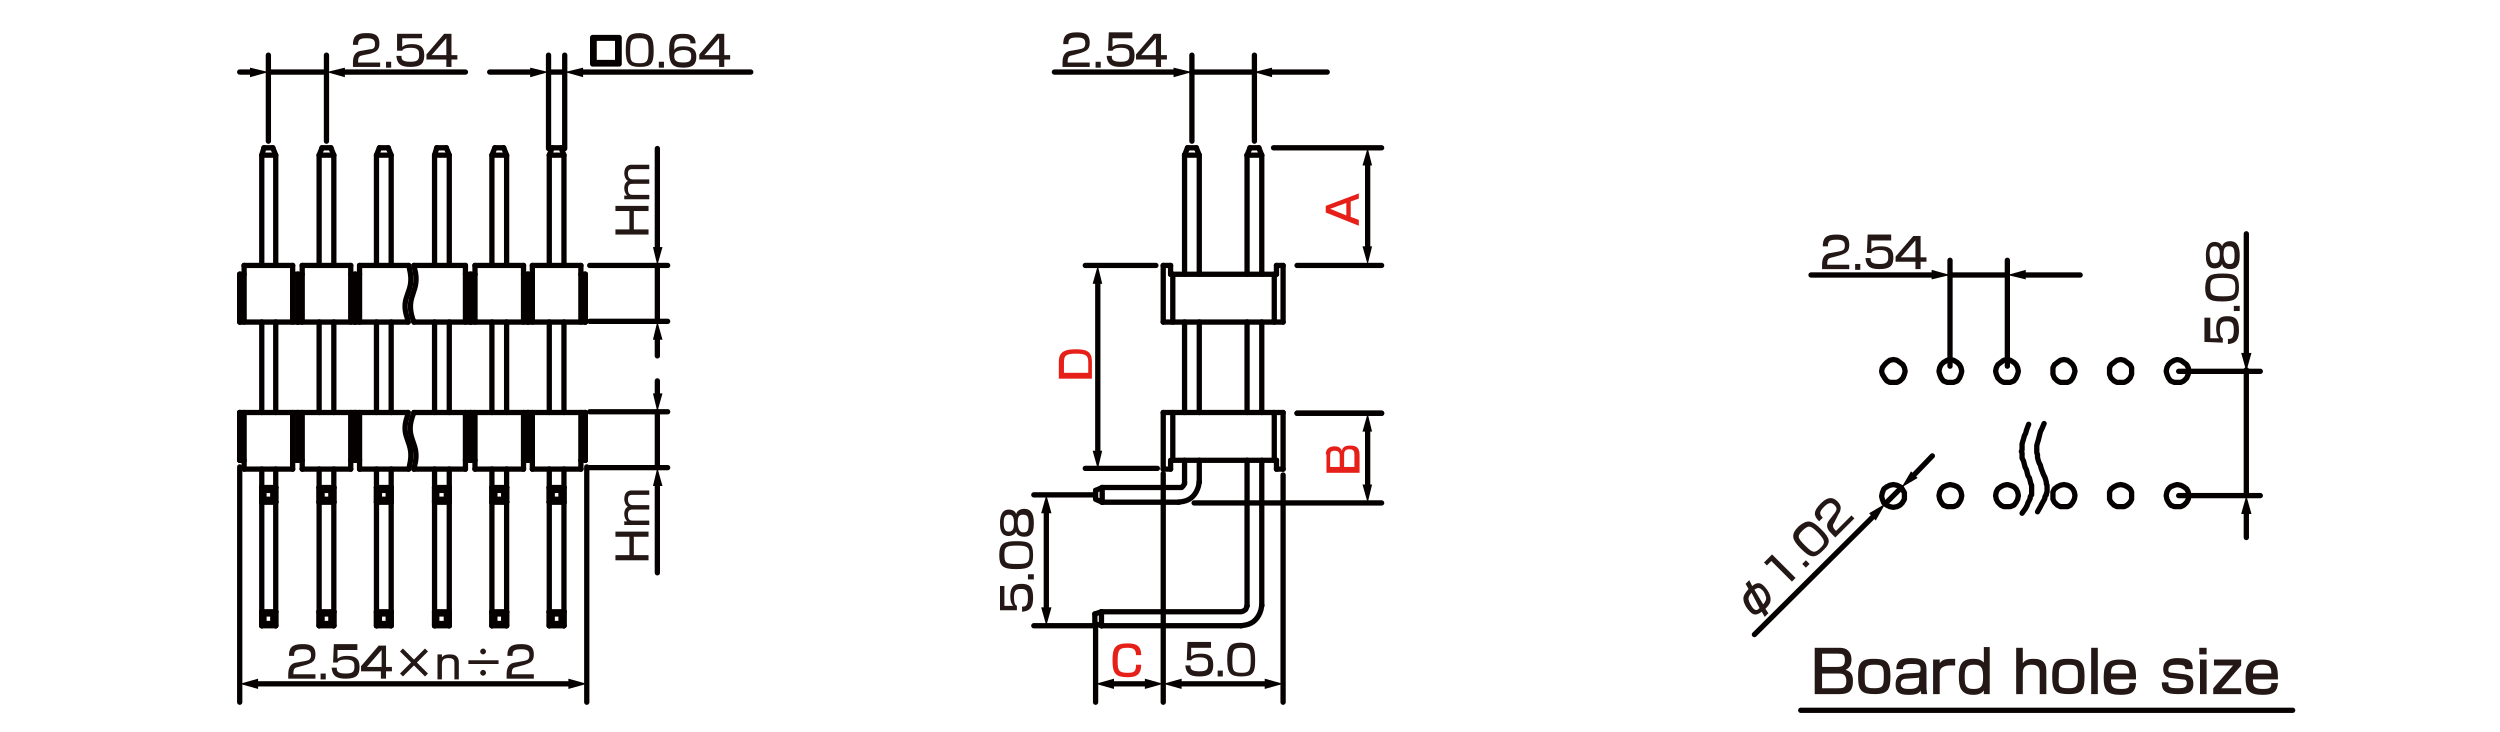 <?xml version="1.0" encoding="utf-8"?>
<!-- Generator: Adobe Illustrator 24.2.3, SVG Export Plug-In . SVG Version: 6.00 Build 0)  -->
<svg version="1.1" id="レイヤー_1" xmlns="http://www.w3.org/2000/svg" xmlns:xlink="http://www.w3.org/1999/xlink" x="0px" width="340" height="99.6"
	 y="0px" viewBox="0 0 340 99.6" style="enable-background:new 0 0 340 99.6;" xml:space="preserve">
<style type="text/css">
	.st0{fill:none;stroke:#040000;stroke-width:0.72;stroke-linecap:round;stroke-linejoin:round;stroke-miterlimit:10;}
	.st1{fill:none;stroke:#040000;stroke-width:0.72;stroke-linecap:round;stroke-linejoin:round;}
	.st2{fill:#040000;}
	.st3{fill:#231815;}
	.st4{fill:#E61F19;}
	.st5{fill:none;stroke:#060001;stroke-width:0.72;stroke-linecap:round;stroke-linejoin:round;stroke-miterlimit:10;}
</style>
<g id="MH0504_4_">
	<line class="st0" x1="265.2" y1="37.4" x2="273" y2="37.4"/>
	<line class="st0" x1="273" y1="49.8" x2="273" y2="35.4"/>
	<line class="st0" x1="265.2" y1="49.8" x2="265.2" y2="35.4"/>
	<line class="st0" x1="305.5" y1="50.3" x2="305.5" y2="67.4"/>
	<line class="st0" x1="296.3" y1="50.5" x2="307.4" y2="50.5"/>
	<line class="st0" x1="296.3" y1="67.4" x2="307.4" y2="67.4"/>
	<line class="st0" x1="258.6" y1="66.3" x2="256.4" y2="68.5"/>
	<polygon class="st0" points="266.8,50.5 266.7,50 266.5,49.6 266.2,49.3 265.7,49 265.2,48.9 264.8,49 264.3,49.3 264,49.6 
		263.8,50 263.7,50.5 263.8,50.9 264,51.4 264.3,51.8 264.8,52 265.2,52 265.7,52 266.2,51.8 266.5,51.4 266.7,50.9 	"/>
	<polygon class="st0" points="274.5,50.5 274.4,50 274.2,49.6 273.9,49.3 273.4,49 273,48.9 272.5,49 272.1,49.3 271.7,49.6 
		271.5,50 271.4,50.5 271.5,50.9 271.7,51.4 272.1,51.8 272.5,52 273,52 273.4,52 273.9,51.8 274.2,51.4 274.4,50.9 	"/>
	<polygon class="st0" points="282.2,50.5 282.1,50 281.9,49.6 281.6,49.3 281.2,49 280.7,48.9 280.2,49 279.8,49.3 279.4,49.6 
		279.2,50 279.2,50.5 279.2,50.9 279.4,51.4 279.8,51.8 280.2,52 280.7,52 281.2,52 281.6,51.8 281.9,51.4 282.1,50.9 	"/>
	<polygon class="st0" points="289.9,50.5 289.9,50 289.7,49.6 289.3,49.3 288.9,49 288.4,48.9 287.9,49 287.5,49.3 287.1,49.6 
		286.9,50 286.9,50.5 286.9,50.9 287.1,51.4 287.5,51.8 287.9,52 288.4,52 288.9,52 289.3,51.8 289.7,51.4 289.9,50.9 	"/>
	<polygon class="st0" points="282.2,67.4 282.1,66.9 281.9,66.5 281.6,66.2 281.2,66 280.7,65.9 280.2,66 279.8,66.2 279.4,66.5 
		279.2,66.9 279.2,67.4 279.2,67.9 279.4,68.3 279.8,68.7 280.2,68.9 280.7,68.9 281.2,68.9 281.6,68.7 281.9,68.3 282.1,67.9 	"/>
	<polygon class="st0" points="274.5,67.4 274.4,66.9 274.2,66.5 273.9,66.2 273.4,66 273,65.9 272.5,66 272.1,66.2 271.7,66.5 
		271.5,66.9 271.4,67.4 271.5,67.9 271.7,68.3 272.1,68.7 272.5,68.9 273,68.9 273.4,68.9 273.9,68.7 274.2,68.3 274.4,67.9 	"/>
	<polygon class="st0" points="266.8,67.4 266.7,66.9 266.5,66.5 266.2,66.2 265.7,66 265.2,65.9 264.8,66 264.3,66.2 264,66.5 
		263.8,66.9 263.7,67.4 263.8,67.9 264,68.3 264.3,68.7 264.8,68.9 265.2,68.9 265.7,68.9 266.2,68.7 266.5,68.3 266.7,67.9 	"/>
	<polygon class="st0" points="289.9,67.4 289.9,66.9 289.7,66.5 289.3,66.2 288.9,66 288.4,65.9 287.9,66 287.5,66.2 287.1,66.5 
		286.9,66.9 286.9,67.4 286.9,67.9 287.1,68.3 287.5,68.7 287.9,68.9 288.4,68.9 288.9,68.9 289.3,68.7 289.7,68.3 289.9,67.9 	"/>
	<polygon class="st0" points="297.7,50.5 297.6,50 297.4,49.6 297,49.3 296.6,49 296.1,48.9 295.7,49 295.2,49.3 294.9,49.6 
		294.7,50 294.6,50.5 294.7,50.9 294.9,51.4 295.2,51.8 295.7,52 296.1,52 296.6,52 297,51.8 297.4,51.4 297.6,50.9 	"/>
	<polygon class="st0" points="297.7,67.4 297.6,66.9 297.4,66.5 297,66.2 296.6,66 296.1,65.9 295.7,66 295.2,66.2 294.9,66.5 
		294.7,66.9 294.6,67.4 294.7,67.9 294.9,68.3 295.2,68.7 295.7,68.9 296.1,68.9 296.6,68.9 297,68.7 297.4,68.3 297.6,67.9 	"/>
	<polygon class="st0" points="259.1,50.5 259,50 258.8,49.6 258.4,49.3 258,49 257.5,48.9 257,49 256.6,49.3 256.3,49.6 256,50 
		255.9,50.5 256,50.9 256.3,51.4 256.6,51.8 257,52 257.5,52 258,52 258.4,51.8 258.8,51.4 259,50.9 	"/>
	<polygon class="st0" points="259,67.9 259,67.4 259,67 258.7,66.5 258.4,66.2 258,66 257.5,65.9 257,66 256.6,66.2 256.2,66.5 
		256,67 255.9,67.5 256,67.9 256.2,68.4 256.6,68.7 257,68.9 257.5,69 258,68.9 258.4,68.7 258.7,68.4 	"/>
	<polyline class="st0" points="278,57.6 277.7,58.3 277.5,58.7 277.4,59.1 277.3,59.5 277.2,59.9 277.1,60.2 277,60.6 277,61.6 
		277.1,61.8 277.1,62 277.1,62.2 277.2,62.6 277.3,62.9 277.5,63.3 277.6,63.7 277.9,64.5 278.1,64.9 278.2,65.2 278.3,65.6 
		278.3,65.8 278.4,66 278.4,66.9 278.3,67.1 278.3,67.3 278.2,67.4 278.1,67.6 278.1,67.8 277.7,68.5 277.5,68.9 277.1,69.6 	"/>
	<polyline class="st0" points="275.9,57.7 275.6,58.5 275.5,58.9 275.3,59.3 275.2,59.7 275.1,60 275,60.4 275,60.8 275,61.2 
		274.9,61.4 275,61.6 275,61.8 275,62 275,62.2 275,62.3 275.2,62.7 275.3,63.1 275.4,63.5 275.6,63.9 275.8,64.7 276,65 
		276.1,65.4 276.2,65.8 276.3,66 276.3,66.2 276.3,66.9 276.3,67.1 276.3,67.3 276.2,67.4 276.1,67.6 276.1,67.8 276,68 275.8,68.4 
		275.7,68.7 275.5,69.1 275,69.8 	"/>
	<line class="st0" x1="36.5" y1="9.8" x2="44.4" y2="9.8"/>
	<line class="st0" x1="44.4" y1="19.2" x2="44.4" y2="7.5"/>
	<line class="st0" x1="36.5" y1="19.2" x2="36.5" y2="7.5"/>
	<line class="st0" x1="74.6" y1="9.8" x2="76.8" y2="9.8"/>
	<line class="st0" x1="76.8" y1="20.2" x2="76.8" y2="7.5"/>
	<line class="st0" x1="74.6" y1="20.2" x2="74.6" y2="7.5"/>
	<line class="st0" x1="89.4" y1="36.1" x2="89.4" y2="43.7"/>
	<line class="st0" x1="90.8" y1="43.7" x2="80.2" y2="43.7"/>
	<line class="st0" x1="90.8" y1="36.1" x2="80.2" y2="36.1"/>
	<line class="st0" x1="79.8" y1="63.5" x2="79.8" y2="95.5"/>
	<line class="st0" x1="32.6" y1="63.5" x2="32.6" y2="95.5"/>
	<line class="st0" x1="89.4" y1="56" x2="89.4" y2="63.6"/>
	<line class="st0" x1="90.8" y1="63.6" x2="80.2" y2="63.6"/>
	<line class="st0" x1="90.8" y1="56" x2="80.2" y2="56"/>
	<g>
		<path class="st0" d="M55.5,36"/>
		<line class="st0" x1="32.6" y1="43.8" x2="32.6" y2="37.3"/>
		<line class="st0" x1="32.6" y1="56.1" x2="32.6" y2="62.6"/>
		<polyline class="st0" points="35.9,20.1 35.6,21.1 37.5,21.1 		"/>
		<line class="st0" x1="35.6" y1="21.1" x2="35.6" y2="36"/>
		<line class="st0" x1="33.2" y1="43.8" x2="33.2" y2="36.1"/>
		<line class="st0" x1="32.6" y1="43.8" x2="32.6" y2="37.3"/>
		<polyline class="st0" points="37.1,20.1 37.5,21.1 37.5,36 		"/>
		<line class="st0" x1="40.5" y1="43.8" x2="40.5" y2="37.3"/>
		<line class="st0" x1="39.8" y1="43.8" x2="39.8" y2="36.1"/>
		<line class="st0" x1="35.9" y1="20.1" x2="37.1" y2="20.1"/>
		<line class="st0" x1="32.6" y1="56.1" x2="32.6" y2="62.6"/>
		<line class="st0" x1="33.2" y1="56.1" x2="33.2" y2="63.8"/>
		<line class="st0" x1="39.8" y1="56.1" x2="39.8" y2="63.8"/>
		<line class="st0" x1="40.5" y1="56.1" x2="40.5" y2="62.6"/>
		<line class="st0" x1="37.5" y1="43.8" x2="37.5" y2="56.1"/>
		<line class="st0" x1="35.6" y1="43.8" x2="35.6" y2="56.1"/>
		<line class="st0" x1="35.6" y1="63.8" x2="35.6" y2="68.3"/>
		<line class="st0" x1="37.5" y1="63.8" x2="37.5" y2="68.3"/>
		<polyline class="st0" points="43.8,20.1 43.4,21.1 45.4,21.1 		"/>
		<line class="st0" x1="43.4" y1="21.1" x2="43.4" y2="36"/>
		<line class="st0" x1="41.1" y1="43.8" x2="41.1" y2="36.1"/>
		<line class="st0" x1="40.5" y1="43.8" x2="40.5" y2="37.3"/>
		<polyline class="st0" points="45,20.1 45.4,21.1 45.4,36 		"/>
		<line class="st0" x1="48.3" y1="43.8" x2="48.3" y2="37.3"/>
		<line class="st0" x1="47.7" y1="43.8" x2="47.7" y2="36.1"/>
		<line class="st0" x1="43.8" y1="20.1" x2="45" y2="20.1"/>
		<line class="st0" x1="40.5" y1="56.1" x2="40.5" y2="62.6"/>
		<line class="st0" x1="41.1" y1="56.1" x2="41.1" y2="63.8"/>
		<line class="st0" x1="47.7" y1="56.1" x2="47.7" y2="63.8"/>
		<line class="st0" x1="48.3" y1="56.1" x2="48.3" y2="62.6"/>
		<line class="st0" x1="45.4" y1="43.8" x2="45.4" y2="56.1"/>
		<line class="st0" x1="43.4" y1="43.8" x2="43.4" y2="56.1"/>
		<line class="st0" x1="43.4" y1="63.8" x2="43.4" y2="68.3"/>
		<line class="st0" x1="45.4" y1="63.8" x2="45.4" y2="68.3"/>
		<polyline class="st0" points="51.6,20.1 51.2,21.1 53.2,21.1 		"/>
		<line class="st0" x1="51.2" y1="21.1" x2="51.2" y2="36"/>
		<line class="st0" x1="48.9" y1="43.8" x2="48.9" y2="36.1"/>
		<line class="st0" x1="48.3" y1="43.8" x2="48.3" y2="37.3"/>
		<polyline class="st0" points="52.8,20.1 53.2,21.1 53.2,36 		"/>
		<line class="st0" x1="51.6" y1="20.1" x2="52.8" y2="20.1"/>
		<line class="st0" x1="48.3" y1="56.1" x2="48.3" y2="62.6"/>
		<line class="st0" x1="48.9" y1="56.1" x2="48.9" y2="63.8"/>
		<line class="st0" x1="53.2" y1="43.8" x2="53.2" y2="56.1"/>
		<line class="st0" x1="51.2" y1="43.8" x2="51.2" y2="56.1"/>
		<line class="st0" x1="51.2" y1="63.8" x2="51.2" y2="68.3"/>
		<line class="st0" x1="53.2" y1="63.8" x2="53.2" y2="68.3"/>
		<line class="st0" x1="48.9" y1="36.1" x2="55.5" y2="36.1"/>
		<line class="st0" x1="41.1" y1="36.1" x2="47.7" y2="36.1"/>
		<line class="st0" x1="33.2" y1="36.1" x2="39.8" y2="36.1"/>
		<line class="st0" x1="32.6" y1="37.3" x2="33.2" y2="37.3"/>
		<line class="st0" x1="39.8" y1="37.3" x2="41.1" y2="37.3"/>
		<line class="st0" x1="47.7" y1="37.3" x2="48.9" y2="37.3"/>
		<line class="st0" x1="47.7" y1="62.6" x2="48.9" y2="62.6"/>
		<line class="st0" x1="48.9" y1="63.8" x2="55.5" y2="63.8"/>
		<line class="st0" x1="41.1" y1="63.8" x2="47.7" y2="63.8"/>
		<line class="st0" x1="39.8" y1="62.6" x2="41.1" y2="62.6"/>
		<line class="st0" x1="33.2" y1="63.8" x2="39.8" y2="63.8"/>
		<line class="st0" x1="32.6" y1="62.6" x2="33.2" y2="62.6"/>
		<line class="st0" x1="35.6" y1="66.3" x2="35.9" y2="66.7"/>
		<line class="st0" x1="35.9" y1="67.9" x2="35.6" y2="68.3"/>
		<line class="st0" x1="35.6" y1="66.3" x2="37.5" y2="66.3"/>
		<polyline class="st0" points="37.5,68.3 35.6,68.3 35.6,66.3 		"/>
		<line class="st0" x1="37.1" y1="66.7" x2="37.5" y2="66.3"/>
		<polyline class="st0" points="37.1,67.9 37.5,68.3 37.5,66.3 		"/>
		<polyline class="st0" points="37.1,67.9 37.1,66.7 35.9,66.7 		"/>
		<polyline class="st0" points="37.1,67.9 35.9,67.9 35.9,66.7 		"/>
		<line class="st0" x1="43.4" y1="66.3" x2="43.8" y2="66.7"/>
		<line class="st0" x1="43.8" y1="67.9" x2="43.4" y2="68.3"/>
		<line class="st0" x1="43.4" y1="66.3" x2="45.4" y2="66.3"/>
		<polyline class="st0" points="45.4,68.3 43.4,68.3 43.4,66.3 		"/>
		<line class="st0" x1="45" y1="66.7" x2="45.4" y2="66.3"/>
		<polyline class="st0" points="45,67.9 45.4,68.3 45.4,66.3 		"/>
		<polyline class="st0" points="45,67.9 45,66.7 43.8,66.7 		"/>
		<polyline class="st0" points="45,67.9 43.8,67.9 43.8,66.7 		"/>
		<line class="st0" x1="51.2" y1="66.3" x2="51.6" y2="66.7"/>
		<line class="st0" x1="51.6" y1="67.9" x2="51.2" y2="68.3"/>
		<line class="st0" x1="51.2" y1="66.3" x2="53.2" y2="66.3"/>
		<polyline class="st0" points="53.2,68.3 51.2,68.3 51.2,66.3 		"/>
		<line class="st0" x1="52.8" y1="66.7" x2="53.2" y2="66.3"/>
		<polyline class="st0" points="52.8,67.9 53.2,68.3 53.2,66.3 		"/>
		<polyline class="st0" points="52.8,67.9 52.8,66.7 51.6,66.7 		"/>
		<polyline class="st0" points="52.8,67.9 51.6,67.9 51.6,66.7 		"/>
		<line class="st0" x1="32.7" y1="43.8" x2="55.5" y2="43.8"/>
		<line class="st0" x1="32.6" y1="56.1" x2="55.5" y2="56.1"/>
		<path class="st0" d="M55.5,43.8l-0.1-0.5c-1.1-3.2,1.1-3.4,0.3-6.7l-0.1-0.5"/>
		<path class="st0" d="M55.5,56.1l-0.1,0.5c-1.1,3.1,1.1,3.4,0.3,6.7l-0.1,0.5"/>
	</g>
	<polyline class="st0" points="59.4,20.1 59.1,21.1 61.1,21.1 	"/>
	<line class="st0" x1="59.1" y1="21.1" x2="59.1" y2="36"/>
	<polyline class="st0" points="60.7,20.1 61.1,21.1 61.1,36 	"/>
	<line class="st0" x1="64" y1="43.8" x2="64" y2="37.3"/>
	<line class="st0" x1="63.3" y1="43.8" x2="63.3" y2="36.1"/>
	<line class="st0" x1="59.4" y1="20.1" x2="60.7" y2="20.1"/>
	<line class="st0" x1="63.3" y1="56.1" x2="63.3" y2="63.8"/>
	<line class="st0" x1="64" y1="56.1" x2="64" y2="62.6"/>
	<line class="st0" x1="61.1" y1="43.8" x2="61.1" y2="56.1"/>
	<line class="st0" x1="59.1" y1="43.8" x2="59.1" y2="56.1"/>
	<line class="st0" x1="59.1" y1="63.8" x2="59.1" y2="68.3"/>
	<line class="st0" x1="61.1" y1="63.8" x2="61.1" y2="68.3"/>
	<polyline class="st0" points="67.3,20.1 66.9,21.1 68.9,21.1 	"/>
	<line class="st0" x1="66.9" y1="21.1" x2="66.9" y2="36"/>
	<line class="st0" x1="64.6" y1="43.8" x2="64.6" y2="36.1"/>
	<line class="st0" x1="64" y1="43.8" x2="64" y2="37.3"/>
	<polyline class="st0" points="68.5,20.1 68.9,21.1 68.9,36 	"/>
	<line class="st0" x1="71.8" y1="43.8" x2="71.8" y2="37.3"/>
	<line class="st0" x1="71.2" y1="43.8" x2="71.2" y2="36.1"/>
	<line class="st0" x1="67.3" y1="20.1" x2="68.5" y2="20.1"/>
	<line class="st0" x1="64" y1="56.1" x2="64" y2="62.6"/>
	<line class="st0" x1="64.6" y1="56.1" x2="64.6" y2="63.8"/>
	<line class="st0" x1="71.2" y1="56.1" x2="71.2" y2="63.8"/>
	<line class="st0" x1="71.8" y1="56.1" x2="71.8" y2="62.6"/>
	<line class="st0" x1="68.9" y1="43.8" x2="68.9" y2="56.1"/>
	<line class="st0" x1="66.9" y1="43.8" x2="66.9" y2="56.1"/>
	<line class="st0" x1="66.9" y1="63.8" x2="66.9" y2="68.3"/>
	<line class="st0" x1="68.9" y1="63.8" x2="68.9" y2="68.3"/>
	<polyline class="st0" points="75.1,20.1 74.7,21.1 76.7,21.1 	"/>
	<line class="st0" x1="74.7" y1="21.1" x2="74.7" y2="36"/>
	<line class="st0" x1="72.4" y1="43.8" x2="72.4" y2="36.1"/>
	<line class="st0" x1="71.8" y1="43.8" x2="71.8" y2="37.3"/>
	<polyline class="st0" points="76.3,20.1 76.7,21.1 76.7,36 	"/>
	<line class="st0" x1="79.6" y1="43.8" x2="79.6" y2="37.3"/>
	<line class="st0" x1="79" y1="43.8" x2="79" y2="36.1"/>
	<line class="st0" x1="75.1" y1="20.1" x2="76.3" y2="20.1"/>
	<line class="st0" x1="71.8" y1="56.1" x2="71.8" y2="62.6"/>
	<line class="st0" x1="72.4" y1="56.1" x2="72.4" y2="63.8"/>
	<line class="st0" x1="79" y1="56.1" x2="79" y2="63.8"/>
	<line class="st0" x1="79.6" y1="56.1" x2="79.6" y2="62.6"/>
	<line class="st0" x1="76.7" y1="43.8" x2="76.7" y2="56.1"/>
	<line class="st0" x1="74.7" y1="43.8" x2="74.7" y2="56.1"/>
	<line class="st0" x1="74.7" y1="63.8" x2="74.7" y2="68.3"/>
	<line class="st0" x1="76.7" y1="63.8" x2="76.7" y2="68.3"/>
	<line class="st0" x1="79.6" y1="43.8" x2="79.6" y2="37.3"/>
	<line class="st0" x1="79.6" y1="56.1" x2="79.6" y2="62.6"/>
	<line class="st0" x1="72.4" y1="36.1" x2="79" y2="36.1"/>
	<line class="st0" x1="64.6" y1="36.1" x2="71.2" y2="36.1"/>
	<line class="st0" x1="56.3" y1="36.1" x2="63.3" y2="36.1"/>
	<line class="st0" x1="63.3" y1="37.3" x2="64.6" y2="37.3"/>
	<line class="st0" x1="71.2" y1="37.3" x2="72.4" y2="37.3"/>
	<line class="st0" x1="72.4" y1="63.8" x2="79" y2="63.8"/>
	<line class="st0" x1="64.6" y1="63.8" x2="71.2" y2="63.8"/>
	<line class="st0" x1="56.3" y1="63.8" x2="63.3" y2="63.8"/>
	<line class="st0" x1="71.2" y1="62.6" x2="72.4" y2="62.6"/>
	<line class="st0" x1="79" y1="37.3" x2="79.6" y2="37.3"/>
	<line class="st0" x1="79" y1="62.6" x2="79.6" y2="62.6"/>
	<line class="st0" x1="63.3" y1="62.6" x2="64.6" y2="62.6"/>
	<line class="st0" x1="59.1" y1="66.3" x2="59.4" y2="66.7"/>
	<line class="st0" x1="59.4" y1="67.9" x2="59.1" y2="68.3"/>
	<line class="st0" x1="59.1" y1="66.3" x2="61.1" y2="66.3"/>
	<polyline class="st0" points="61.1,68.3 59.1,68.3 59.1,66.3 	"/>
	<line class="st0" x1="60.7" y1="66.7" x2="61.1" y2="66.3"/>
	<polyline class="st0" points="60.7,67.9 61.1,68.3 61.1,66.3 	"/>
	<polyline class="st0" points="60.7,67.9 60.7,66.7 59.4,66.7 	"/>
	<polyline class="st0" points="60.7,67.9 59.4,67.9 59.4,66.7 	"/>
	<line class="st0" x1="66.9" y1="66.3" x2="67.3" y2="66.7"/>
	<line class="st0" x1="67.3" y1="67.9" x2="66.9" y2="68.3"/>
	<line class="st0" x1="66.9" y1="66.3" x2="68.9" y2="66.3"/>
	<polyline class="st0" points="68.9,68.3 66.9,68.3 66.9,66.3 	"/>
	<line class="st0" x1="68.5" y1="66.7" x2="68.9" y2="66.3"/>
	<polyline class="st0" points="68.5,67.9 68.9,68.3 68.9,66.3 	"/>
	<polyline class="st0" points="68.5,67.9 68.5,66.7 67.3,66.7 	"/>
	<polyline class="st0" points="68.5,67.9 67.3,67.9 67.3,66.7 	"/>
	<line class="st0" x1="74.7" y1="66.3" x2="75.1" y2="66.7"/>
	<line class="st0" x1="75.1" y1="67.9" x2="74.7" y2="68.3"/>
	<line class="st0" x1="74.7" y1="66.3" x2="76.7" y2="66.3"/>
	<polyline class="st0" points="76.7,68.3 74.7,68.3 74.7,66.3 	"/>
	<line class="st0" x1="76.3" y1="66.7" x2="76.7" y2="66.3"/>
	<polyline class="st0" points="76.3,67.9 76.7,68.3 76.7,66.3 	"/>
	<polyline class="st0" points="76.3,67.9 76.3,66.7 75.1,66.7 	"/>
	<polyline class="st0" points="76.3,67.9 75.1,67.9 75.1,66.7 	"/>
	<line class="st0" x1="35.6" y1="68.3" x2="35.6" y2="85.1"/>
	<line class="st0" x1="37.5" y1="68.3" x2="37.5" y2="85.1"/>
	<line class="st0" x1="43.4" y1="68.3" x2="43.4" y2="85.1"/>
	<line class="st0" x1="45.4" y1="68.3" x2="45.4" y2="85.1"/>
	<line class="st0" x1="51.2" y1="68.3" x2="51.2" y2="85.1"/>
	<line class="st0" x1="53.2" y1="68.3" x2="53.2" y2="85.1"/>
	<line class="st0" x1="35.6" y1="83.2" x2="35.9" y2="83.5"/>
	<line class="st0" x1="35.9" y1="84.8" x2="35.6" y2="85.1"/>
	<line class="st0" x1="35.6" y1="83.2" x2="37.5" y2="83.2"/>
	<polyline class="st0" points="37.5,85.1 35.6,85.1 35.6,83.2 	"/>
	<line class="st0" x1="37.1" y1="83.5" x2="37.5" y2="83.2"/>
	<polyline class="st0" points="37.1,84.8 37.5,85.1 37.5,83.2 	"/>
	<polyline class="st0" points="37.1,84.8 37.1,83.5 35.9,83.5 	"/>
	<polyline class="st0" points="37.1,84.8 35.9,84.8 35.9,83.5 	"/>
	<line class="st0" x1="43.4" y1="83.2" x2="43.8" y2="83.5"/>
	<line class="st0" x1="43.8" y1="84.8" x2="43.4" y2="85.1"/>
	<line class="st0" x1="43.4" y1="83.2" x2="45.4" y2="83.2"/>
	<polyline class="st0" points="45.4,85.1 43.4,85.1 43.4,83.2 	"/>
	<line class="st0" x1="45" y1="83.5" x2="45.4" y2="83.2"/>
	<polyline class="st0" points="45,84.8 45.4,85.1 45.4,83.2 	"/>
	<polyline class="st0" points="45,84.8 45,83.5 43.8,83.5 	"/>
	<polyline class="st0" points="45,84.8 43.8,84.8 43.8,83.5 	"/>
	<line class="st0" x1="51.2" y1="83.2" x2="51.6" y2="83.5"/>
	<line class="st0" x1="51.6" y1="84.8" x2="51.2" y2="85.1"/>
	<line class="st0" x1="51.2" y1="83.2" x2="53.2" y2="83.2"/>
	<polyline class="st0" points="53.2,85.1 51.2,85.1 51.2,83.2 	"/>
	<line class="st0" x1="52.8" y1="83.5" x2="53.2" y2="83.2"/>
	<polyline class="st0" points="52.8,84.8 53.2,85.1 53.2,83.2 	"/>
	<polyline class="st0" points="52.8,84.8 52.8,83.5 51.6,83.5 	"/>
	<polyline class="st0" points="52.8,84.8 51.6,84.8 51.6,83.5 	"/>
	<line class="st0" x1="59.1" y1="68.3" x2="59.1" y2="85.1"/>
	<line class="st0" x1="61.1" y1="68.3" x2="61.1" y2="85.1"/>
	<line class="st0" x1="66.9" y1="68.3" x2="66.9" y2="85.1"/>
	<line class="st0" x1="68.9" y1="68.3" x2="68.9" y2="85.1"/>
	<line class="st0" x1="74.7" y1="68.3" x2="74.7" y2="85.1"/>
	<line class="st0" x1="76.7" y1="68.3" x2="76.7" y2="85.1"/>
	<line class="st0" x1="59.1" y1="83.2" x2="59.4" y2="83.5"/>
	<line class="st0" x1="59.4" y1="84.8" x2="59.1" y2="85.1"/>
	<line class="st0" x1="59.1" y1="83.2" x2="61.1" y2="83.2"/>
	<polyline class="st0" points="61.1,85.1 59.1,85.1 59.1,83.2 	"/>
	<line class="st0" x1="60.7" y1="83.5" x2="61.1" y2="83.2"/>
	<polyline class="st0" points="60.7,84.8 61.1,85.1 61.1,83.2 	"/>
	<polyline class="st0" points="60.7,84.8 60.7,83.5 59.4,83.5 	"/>
	<polyline class="st0" points="60.7,84.8 59.4,84.8 59.4,83.5 	"/>
	<line class="st0" x1="66.9" y1="83.2" x2="67.3" y2="83.5"/>
	<line class="st0" x1="67.3" y1="84.8" x2="66.9" y2="85.1"/>
	<line class="st0" x1="66.9" y1="83.2" x2="68.9" y2="83.2"/>
	<polyline class="st0" points="68.9,85.1 66.9,85.1 66.9,83.2 	"/>
	<line class="st0" x1="68.5" y1="83.5" x2="68.9" y2="83.2"/>
	<polyline class="st0" points="68.5,84.8 68.9,85.1 68.9,83.2 	"/>
	<polyline class="st0" points="68.5,84.8 68.5,83.5 67.3,83.5 	"/>
	<polyline class="st0" points="68.5,84.8 67.3,84.8 67.3,83.5 	"/>
	<line class="st0" x1="74.7" y1="83.2" x2="75.1" y2="83.5"/>
	<line class="st0" x1="75.1" y1="84.8" x2="74.7" y2="85.1"/>
	<line class="st0" x1="74.7" y1="83.2" x2="76.7" y2="83.2"/>
	<polyline class="st0" points="76.7,85.1 74.7,85.1 74.7,83.2 	"/>
	<line class="st0" x1="76.3" y1="83.5" x2="76.7" y2="83.2"/>
	<polyline class="st0" points="76.3,84.8 76.7,85.1 76.7,83.2 	"/>
	<polyline class="st0" points="76.3,84.8 76.3,83.5 75.1,83.5 	"/>
	<polyline class="st0" points="76.3,84.8 75.1,84.8 75.1,83.5 	"/>
	<path class="st0" d="M56.3,43.8l-0.2-0.5c-1-3.2,1.1-3.6,0.3-6.7l-0.1-0.5"/>
	<polyline class="st0" points="79.6,43.8 56.3,43.8 79.6,43.8 	"/>
	<path class="st0" d="M56.3,56.1l-0.2,0.5c-1.1,3.2,1.1,3.6,0.3,6.7l-0.1,0.5"/>
	<polyline class="st0" points="79.6,56.1 56.3,56.1 79.6,56.1 	"/>
	<line class="st0" x1="173.2" y1="20.1" x2="187.9" y2="20.1"/>
	<line class="st0" x1="176.4" y1="56.2" x2="187.9" y2="56.2"/>
	<line class="st0" x1="176.4" y1="36.1" x2="187.9" y2="36.1"/>
	<line class="st0" x1="162.4" y1="68.4" x2="187.9" y2="68.4"/>
	<line class="st0" x1="176.4" y1="56.2" x2="187.9" y2="56.2"/>
	<line class="st0" x1="170.5" y1="9.8" x2="162.1" y2="9.8"/>
	<line class="st0" x1="162.1" y1="19.2" x2="162.1" y2="7.5"/>
	<line class="st0" x1="170.6" y1="19.2" x2="170.6" y2="7.5"/>
	<line class="st0" x1="174.5" y1="64.6" x2="174.5" y2="95.5"/>
	<line class="st0" x1="158.2" y1="64.4" x2="158.2" y2="95.5"/>
	<line class="st0" x1="149" y1="85.4" x2="149" y2="95.5"/>
	<g>
		<line class="st1" x1="142.3" y1="69.4" x2="142.3" y2="83.1"/>
		<g>
			<polygon class="st2" points="141.6,69.8 142.3,67.3 143,69.8 			"/>
		</g>
		<g>
			<polygon class="st2" points="141.6,82.6 142.3,85.1 143,82.6 			"/>
		</g>
	</g>
	<line class="st0" x1="157.2" y1="36.1" x2="147.6" y2="36.1"/>
	<line class="st0" x1="157.4" y1="63.7" x2="147.6" y2="63.7"/>
	<line class="st0" x1="148.6" y1="67.3" x2="140.6" y2="67.3"/>
	<line class="st0" x1="148.6" y1="85.1" x2="140.6" y2="85.1"/>
	<line class="st0" x1="158.2" y1="43.8" x2="174.5" y2="43.8"/>
	<line class="st0" x1="158.2" y1="36.1" x2="159.2" y2="36.1"/>
	<line class="st0" x1="159.5" y1="37.3" x2="159.5" y2="43.8"/>
	<line class="st0" x1="158.2" y1="43.8" x2="158.2" y2="36.1"/>
	<line class="st0" x1="173.6" y1="36.1" x2="174.5" y2="36.1"/>
	<line class="st0" x1="173.3" y1="37.3" x2="173.3" y2="43.8"/>
	<line class="st0" x1="174.5" y1="43.8" x2="174.5" y2="36.1"/>
	<g>
		<line class="st0" x1="161.5" y1="20.1" x2="161.1" y2="21.1"/>
		<polyline class="st0" points="162.7,20.1 163.1,21.1 161.1,21.1 		"/>
		<line class="st0" x1="161.1" y1="21.1" x2="161.1" y2="37.3"/>
		<line class="st0" x1="163.1" y1="21.1" x2="163.1" y2="37.3"/>
		<line class="st0" x1="161.5" y1="20.1" x2="162.7" y2="20.1"/>
	</g>
	<line class="st0" x1="158.2" y1="56.1" x2="174.5" y2="56.1"/>
	<g>
		<line class="st0" x1="163.1" y1="43.8" x2="163.1" y2="56.1"/>
		<line class="st0" x1="161.1" y1="43.8" x2="161.1" y2="56.1"/>
	</g>
	<line class="st0" x1="159.2" y1="37.3" x2="173.6" y2="37.3"/>
	<g>
		<line class="st0" x1="161.1" y1="62.6" x2="161.1" y2="65.6"/>
		<line class="st0" x1="163.1" y1="62.6" x2="163.1" y2="65.6"/>
		<line class="st0" x1="149.9" y1="66.3" x2="149.9" y2="68.3"/>
		<polyline class="st0" points="149,66.7 149,67.9 149.9,68.3 		"/>
		<line class="st0" x1="149.9" y1="66.3" x2="149" y2="66.7"/>
		<line class="st0" x1="160.3" y1="68.3" x2="149.9" y2="68.3"/>
		<polyline class="st0" points="149.9,66.3 160.3,66.3 160.7,66.3 160.9,66.1 161.1,65.8 161.1,65.6 		"/>
		<path class="st0" d="M160.3,68.3l0.6-0.1c1.1-0.2,1.8-1,2.1-2.1l0.1-0.6"/>
	</g>
	<g>
		<line class="st0" x1="170" y1="20.1" x2="169.6" y2="21.1"/>
		<polyline class="st0" points="171.2,20.1 171.6,21.1 169.6,21.1 		"/>
		<line class="st0" x1="169.6" y1="21.1" x2="169.6" y2="37.3"/>
		<line class="st0" x1="171.6" y1="21.1" x2="171.6" y2="37.3"/>
		<line class="st0" x1="170" y1="20.1" x2="171.2" y2="20.1"/>
	</g>
	<g>
		<line class="st0" x1="171.6" y1="43.8" x2="171.6" y2="56.1"/>
		<line class="st0" x1="169.6" y1="43.8" x2="169.6" y2="56.1"/>
	</g>
	<g>
		<line class="st0" x1="169.6" y1="62.6" x2="169.6" y2="82.4"/>
		<line class="st0" x1="171.6" y1="62.6" x2="171.6" y2="82.4"/>
		<line class="st0" x1="149.8" y1="83.2" x2="149.8" y2="85.1"/>
		<polyline class="st0" points="148.9,83.5 148.9,84.8 149.8,85.1 		"/>
		<line class="st0" x1="149.8" y1="83.2" x2="148.9" y2="83.5"/>
		<line class="st0" x1="168.8" y1="85.1" x2="149.8" y2="85.1"/>
		<polyline class="st0" points="149.8,83.2 168.8,83.2 169.1,83.1 169.4,82.9 169.5,82.7 169.6,82.4 		"/>
		<path class="st0" d="M168.8,85.1l0.6-0.1c1.1-0.2,1.8-1,2.1-2.1l0.1-0.6"/>
	</g>
	<line class="st0" x1="159.2" y1="37.3" x2="159.2" y2="36.1"/>
	<line class="st0" x1="173.6" y1="37.3" x2="173.6" y2="36.1"/>
	<line class="st0" x1="158.2" y1="63.8" x2="159.2" y2="63.8"/>
	<line class="st0" x1="159.5" y1="62.6" x2="159.5" y2="56.1"/>
	<line class="st0" x1="158.2" y1="56.1" x2="158.2" y2="63.8"/>
	<line class="st0" x1="173.6" y1="63.8" x2="174.5" y2="63.8"/>
	<line class="st0" x1="173.3" y1="62.6" x2="173.3" y2="56.1"/>
	<line class="st0" x1="174.5" y1="56.1" x2="174.5" y2="63.8"/>
	<polyline class="st0" points="173.6,62.6 159.2,62.6 159.2,63.8 	"/>
	<line class="st0" x1="173.6" y1="62.6" x2="173.6" y2="63.8"/>
	<g>
		<line class="st1" x1="34.7" y1="93" x2="77.8" y2="93"/>
		<g>
			<polygon class="st2" points="35.1,93.7 32.6,93 35.1,92.3 			"/>
		</g>
		<g>
			<polygon class="st2" points="77.3,93.7 79.8,93 77.3,92.3 			"/>
		</g>
	</g>
	<g>
		<line class="st1" x1="34.5" y1="9.8" x2="32.6" y2="9.8"/>
		<g>
			<polygon class="st2" points="34,9.2 36.5,9.8 34,10.5 			"/>
		</g>
	</g>
	<g>
		<line class="st1" x1="46.5" y1="9.8" x2="63.3" y2="9.8"/>
		<g>
			<polygon class="st2" points="46.9,10.5 44.4,9.8 46.9,9.2 			"/>
		</g>
	</g>
	<g>
		<line class="st1" x1="72.6" y1="9.8" x2="66.6" y2="9.8"/>
		<g>
			<polygon class="st2" points="72.1,9.2 74.6,9.8 72.1,10.5 			"/>
		</g>
	</g>
	<g>
		<line class="st1" x1="78.8" y1="9.8" x2="102.1" y2="9.8"/>
		<g>
			<polygon class="st2" points="79.3,10.5 76.8,9.8 79.3,9.2 			"/>
		</g>
	</g>
	<g>
		<path class="st3" d="M83.7,31.2h1.9v-2.5h-1.9V28h4.5v0.7h-2v2.5h2v0.7h-4.5V31.2z"/>
		<path class="st3" d="M84.9,26.6h0.4c-0.2-0.2-0.4-0.5-0.4-1c0-0.2,0-0.7,0.5-1c-0.4-0.2-0.5-0.8-0.5-1c0-1.1,0.7-1.2,1-1.2h2.4V23
			H86c-0.2,0-0.6,0-0.6,0.6c0,0.5,0.2,0.8,0.7,0.8h2.2V25h-2.2c-0.3,0-0.7,0-0.7,0.7c0,0.8,0.4,0.8,0.7,0.8h2.2v0.6h-3.4
			C84.9,27.1,84.9,26.6,84.9,26.6z"/>
	</g>
	<g>
		<line class="st1" x1="89.4" y1="34" x2="89.4" y2="20.2"/>
		<g>
			<polygon class="st2" points="90.1,33.6 89.4,36.1 88.8,33.6 			"/>
		</g>
	</g>
	<g>
		<line class="st1" x1="89.4" y1="45.8" x2="89.4" y2="48.4"/>
		<g>
			<polygon class="st2" points="88.8,46.2 89.4,43.7 90.1,46.2 			"/>
		</g>
	</g>
	<g>
		<line class="st1" x1="89.4" y1="54" x2="89.4" y2="51.8"/>
		<g>
			<polygon class="st2" points="90.1,53.5 89.4,56 88.8,53.5 			"/>
		</g>
	</g>
	<g>
		<line class="st1" x1="89.4" y1="65.7" x2="89.4" y2="77.9"/>
		<g>
			<polygon class="st2" points="88.8,66.1 89.4,63.6 90.1,66.1 			"/>
		</g>
	</g>
	<g>
		<path class="st3" d="M83.7,75.5h1.9V73h-1.9v-0.7h4.5V73h-2v2.5h2v0.7h-4.5V75.5z"/>
		<path class="st3" d="M84.9,70.9h0.4c-0.2-0.2-0.4-0.5-0.4-1c0-0.2,0-0.7,0.5-1c-0.4-0.2-0.5-0.8-0.5-1c0-1.1,0.7-1.2,1-1.2h2.4
			v0.6H86c-0.2,0-0.6,0-0.6,0.6c0,0.5,0.2,0.8,0.7,0.8h2.2v0.6h-2.2c-0.3,0-0.7,0-0.7,0.7c0,0.8,0.4,0.8,0.7,0.8h2.2v0.6h-3.4
			C84.9,71.4,84.9,70.9,84.9,70.9z"/>
	</g>
	<g>
		<path class="st4" d="M144,49.3c0-1.1,0.3-1.8,2.3-1.8c1.5,0,2.2,0.3,2.2,1.7v2.3H144V49.3z M144.7,50.7h3.3v-1.5
			c0-0.9-0.4-1.1-1.7-1.1c-1.4,0-1.6,0.3-1.6,1.2V50.7z"/>
	</g>
	<g>
		<line class="st1" x1="149.3" y1="38.1" x2="149.3" y2="61.8"/>
		<g>
			<polygon class="st2" points="148.6,38.6 149.3,36.1 149.9,38.6 			"/>
		</g>
		<g>
			<polygon class="st2" points="148.6,61.3 149.3,63.8 149.9,61.3 			"/>
		</g>
	</g>
	<g>
		<path class="st4" d="M154.5,89.1c0-0.9-0.5-1-1.2-1c-1.1,0-1.3,0.3-1.3,1.8c0,1.2,0.1,1.6,1.3,1.6c0.9,0,1.2-0.1,1.2-1.1h0.7
			c0,1.3-0.6,1.7-1.8,1.7c-1.7,0-2.1-0.5-2.1-2.3c0-1.6,0.3-2.3,2-2.3c1.1,0,1.9,0.2,1.9,1.6C155.2,89.1,154.5,89.1,154.5,89.1z"/>
	</g>
	<g>
		<line class="st1" x1="151" y1="93" x2="156.1" y2="93"/>
		<g>
			<polygon class="st2" points="151.5,93.7 149,93 151.5,92.3 			"/>
		</g>
		<g>
			<polygon class="st2" points="155.7,93.7 158.2,93 155.7,92.3 			"/>
		</g>
	</g>
	<g>
		<line class="st1" x1="160.2" y1="93" x2="172.5" y2="93"/>
		<g>
			<polygon class="st2" points="160.7,93.7 158.2,93 160.7,92.3 			"/>
		</g>
		<g>
			<polygon class="st2" points="172,93.7 174.5,93 172,92.3 			"/>
		</g>
	</g>
	<g>
		<line class="st1" x1="160.1" y1="9.8" x2="143.4" y2="9.8"/>
		<g>
			<polygon class="st2" points="159.6,9.2 162.1,9.8 159.6,10.5 			"/>
		</g>
	</g>
	<g>
		<line class="st1" x1="172.6" y1="9.8" x2="180.5" y2="9.8"/>
		<g>
			<polygon class="st2" points="173,10.5 170.5,9.8 173,9.2 			"/>
		</g>
	</g>
	<g>
		<path class="st4" d="M184.8,26.3V27l-1.1,0.4v2.1l1.1,0.4v0.8l-4.5-1.8V28L184.8,26.3z M183.1,29.3v-1.7l-2.2,0.8L183.1,29.3z"/>
	</g>
	<g>
		<path class="st4" d="M180.3,61.8c0-0.9,0.7-1.1,1.2-1.1c0.4,0,0.8,0.1,1,0.6c0.1-0.4,0.3-0.7,1.1-0.7s1.3,0.2,1.3,1.3v2.4h-4.5
			v-2.5H180.3z M180.9,63.5h1.3V62c0-0.6-0.3-0.7-0.7-0.7c-0.5,0-0.6,0.2-0.6,0.7V63.5z M182.8,63.5h1.4v-1.7c0-0.4-0.1-0.7-0.7-0.7
			c-0.7,0-0.7,0.5-0.7,0.8V63.5z"/>
	</g>
	<g>
		<line class="st1" x1="186" y1="22.1" x2="186" y2="34"/>
		<g>
			<polygon class="st2" points="185.3,22.5 186,20.1 186.6,22.5 			"/>
		</g>
		<g>
			<polygon class="st2" points="185.3,33.5 186,36 186.6,33.5 			"/>
		</g>
	</g>
	<g>
		<line class="st1" x1="186" y1="58.2" x2="186" y2="66.4"/>
		<g>
			<polygon class="st2" points="185.3,58.7 186,56.2 186.6,58.7 			"/>
		</g>
		<g>
			<polygon class="st2" points="185.3,65.9 186,68.4 186.6,65.9 			"/>
		</g>
	</g>
	<g>
		<line class="st1" x1="260" y1="64.9" x2="262.8" y2="62"/>
		<g>
			<polygon class="st2" points="260.8,65 258.6,66.3 259.9,64.1 			"/>
		</g>
	</g>
	<g>
		<line class="st1" x1="255" y1="70" x2="238.6" y2="86.3"/>
		<g>
			<polygon class="st2" points="254.2,69.8 256.4,68.5 255.1,70.8 			"/>
		</g>
	</g>
	<g>
		<line class="st1" x1="263.2" y1="37.4" x2="246.3" y2="37.4"/>
		<g>
			<polygon class="st2" points="262.7,36.7 265.2,37.4 262.7,38 			"/>
		</g>
	</g>
	<g>
		<line class="st1" x1="275" y1="37.4" x2="282.9" y2="37.4"/>
		<g>
			<polygon class="st2" points="275.5,38 273,37.4 275.5,36.7 			"/>
		</g>
	</g>
	<g>
		<line class="st1" x1="305.5" y1="48.5" x2="305.5" y2="31.8"/>
		<g>
			<polygon class="st2" points="306.2,48 305.5,50.5 304.8,48 			"/>
		</g>
	</g>
	<g>
		<line class="st1" x1="305.5" y1="69.4" x2="305.5" y2="73.1"/>
		<g>
			<polygon class="st2" points="304.8,69.9 305.5,67.4 306.2,69.9 			"/>
		</g>
	</g>
	<g>
		<path class="st0" d="M84.2,5.1v3.6h-3.6V5.1H84.2z M80.8,5.2v3.3H84V5.2H80.8z"/>
	</g>
	<g>
		<path class="st3" d="M49.4,7.5c-0.4,0.1-0.7,0.1-0.7,0.9v0.1h3v0.6H48V8.6c0-0.7,0.1-1.6,1.2-1.7l1.1-0.2C50.8,6.7,51,6.5,51,6
			c0-0.6-0.3-0.8-1.1-0.8c-1,0-1.2,0.2-1.2,0.9H48c0-1,0.3-1.6,1.8-1.6c0.9,0,1.8,0.1,1.8,1.4c0,0.6-0.2,0.9-0.5,1.1
			c-0.2,0.1-0.4,0.2-0.7,0.3L49.4,7.5z"/>
		<path class="st3" d="M53.2,8.4v0.8h-0.7V8.4H53.2z"/>
		<path class="st3" d="M57.4,4.6v0.6h-2.7v1.2C54.8,6.3,55.1,6,56,6c0.9,0,1.7,0.2,1.7,1.5c0,1.1-0.4,1.6-1.9,1.6
			c-1.3,0-1.8-0.4-1.9-1.5h0.7c0,0.4,0,0.8,1.2,0.8c0.9,0,1.2-0.2,1.2-0.9c0-0.5,0-1-1.1-1c-0.9,0-1.1,0.2-1.2,0.4H54V4.6H57.4z"/>
		<path class="st3" d="M61.4,4.6v2.9h0.8v0.6h-0.8v1h-0.7v-1H58V7.4l2.4-2.8C60.4,4.6,61.4,4.6,61.4,4.6z M60.7,5.2l-2,2.3h2V5.2z"
			/>
	</g>
	<g>
		<path class="st3" d="M145.9,7.5c-0.4,0.1-0.7,0.1-0.7,0.9v0.1h3v0.6h-3.7V8.6c0-0.7,0.1-1.6,1.2-1.7l1.1-0.2
			c0.5-0.1,0.8-0.2,0.8-0.8s-0.3-0.8-1.1-0.8c-1,0-1.2,0.2-1.2,0.9h-0.7c0-1,0.3-1.6,1.8-1.6c0.9,0,1.8,0.1,1.8,1.4
			c0,0.6-0.2,0.9-0.5,1.1c-0.2,0.1-0.4,0.2-0.7,0.3L145.9,7.5z"/>
		<path class="st3" d="M149.7,8.4v0.8H149V8.4H149.7z"/>
		<path class="st3" d="M154,4.6v0.6h-2.7v1.2c0.1-0.1,0.4-0.4,1.3-0.4c0.9,0,1.7,0.2,1.7,1.5c0,1.1-0.4,1.6-1.9,1.6
			c-1.3,0-1.8-0.4-1.9-1.5h0.7c0,0.4,0,0.8,1.2,0.8c0.9,0,1.2-0.2,1.2-0.9c0-0.5,0-1-1.1-1c-0.9,0-1.1,0.2-1.2,0.4h-0.6l0.1-2.5h3.2
			V4.6z"/>
		<path class="st3" d="M157.9,4.6v2.9h0.8v0.6h-0.8v1h-0.7v-1h-2.7V7.4l2.4-2.8C156.9,4.6,157.9,4.6,157.9,4.6z M157.2,5.2l-2,2.3h2
			V5.2z"/>
	</g>
	<g>
		<path class="st3" d="M88.9,6.9c0,1.7-0.3,2.2-1.9,2.2c-1.5,0-1.9-0.5-1.9-2.3s0.4-2.3,1.9-2.3C88.5,4.6,88.9,5.1,88.9,6.9z
			 M85.7,6.9c0,1.4,0.1,1.7,1.3,1.7c1,0,1.2-0.3,1.2-1.7c0-1.5-0.2-1.7-1.2-1.7C85.9,5.2,85.7,5.4,85.7,6.9z"/>
		<path class="st3" d="M90.3,8.4v0.8h-0.7V8.4H90.3z"/>
		<path class="st3" d="M93.9,5.9c0-0.3,0-0.7-1-0.7c-0.8,0-1,0.2-1.1,0.5c-0.1,0.2-0.1,0.5-0.1,1.1C92,6.3,92.5,6.3,93,6.3
			c0.8,0,1.7,0.2,1.7,1.4c0,1.1-0.5,1.5-1.8,1.5c-1.5,0-1.9-0.6-1.9-2.3c0-2.1,0.7-2.3,1.9-2.3c0.5,0,1.7,0,1.7,1.3
			C94.6,5.9,93.9,5.9,93.9,5.9z M91.7,7.7c0,0.7,0.6,0.8,1.2,0.8c1,0,1.1-0.3,1.1-0.9c0-0.5-0.2-0.8-1.1-0.8
			C91.8,6.9,91.7,7.2,91.7,7.7z"/>
		<path class="st3" d="M98.5,4.6v2.9h0.8v0.6h-0.8v1h-0.7v-1h-2.7V7.4l2.4-2.8C97.5,4.6,98.5,4.6,98.5,4.6z M97.8,5.2l-2,2.3h2V5.2z
			"/>
	</g>
	<g>
		<path class="st3" d="M40.6,90.7c-0.4,0.1-0.7,0.1-0.7,0.9v0.1h3v0.6h-3.7v-0.5c0-0.7,0.1-1.6,1.2-1.7l1.1-0.2
			c0.5-0.1,0.8-0.2,0.8-0.8c0-0.6-0.3-0.8-1.1-0.8c-1,0-1.2,0.2-1.2,0.9h-0.7c0-1,0.3-1.6,1.8-1.6c0.9,0,1.8,0.1,1.8,1.4
			c0,0.6-0.2,0.9-0.5,1.1c-0.2,0.1-0.4,0.2-0.7,0.3L40.6,90.7z"/>
		<path class="st3" d="M44.3,91.6v0.8h-0.7v-0.8H44.3z"/>
		<path class="st3" d="M48.6,87.8v0.6h-2.7v1.2c0.1-0.1,0.4-0.4,1.3-0.4c0.9,0,1.7,0.2,1.7,1.5c0,1.1-0.4,1.6-1.9,1.6
			c-1.3,0-1.8-0.4-1.9-1.5h0.7c0,0.4,0,0.8,1.2,0.8c0.9,0,1.2-0.2,1.2-0.9c0-0.5,0-1-1.1-1c-0.9,0-1.1,0.2-1.2,0.4h-0.6l0.1-2.5h3.2
			V87.8z"/>
		<path class="st3" d="M52.5,87.8v2.9h0.8v0.6h-0.8v1h-0.7v-1h-2.7v-0.7l2.4-2.8H52.5z M51.9,88.4l-2,2.3h2V88.4z"/>
		<path class="st3" d="M57.8,88.2l0.4,0.4l-1.5,1.5l1.5,1.5L57.8,92l-1.5-1.5L54.8,92l-0.4-0.4l1.5-1.5l-1.5-1.5l0.4-0.4l1.5,1.5
			L57.8,88.2z"/>
		<path class="st3" d="M60.1,89v0.4c0.3-0.4,0.8-0.4,1.1-0.4s1.2,0,1.2,1.1v2.3h-0.6v-2.2c0-0.3,0-0.7-0.8-0.7s-0.9,0.4-0.9,0.9v2
			h-0.6V89H60.1z"/>
		<path class="st3" d="M67.8,89.8v0.5h-4.1v-0.5H67.8z M66.1,88.6c0,0.2-0.2,0.4-0.4,0.4c-0.2,0-0.4-0.2-0.4-0.4
			c0-0.2,0.2-0.4,0.4-0.4S66.1,88.4,66.1,88.6z M66.1,91.5c0,0.2-0.2,0.4-0.4,0.4c-0.2,0-0.4-0.2-0.4-0.4c0-0.2,0.2-0.4,0.4-0.4
			S66.1,91.3,66.1,91.5z"/>
		<path class="st3" d="M70.3,90.7c-0.4,0.1-0.7,0.1-0.7,0.9v0.1h3v0.6h-3.7v-0.5c0-0.7,0.1-1.6,1.2-1.7l1.1-0.2
			c0.5-0.1,0.8-0.2,0.8-0.8c0-0.6-0.3-0.8-1.1-0.8c-1,0-1.2,0.2-1.2,0.9H69c0-1,0.3-1.6,1.8-1.6c0.9,0,1.8,0.1,1.8,1.4
			c0,0.6-0.2,0.9-0.5,1.1c-0.2,0.1-0.4,0.2-0.7,0.3L70.3,90.7z"/>
	</g>
	<g>
		<path class="st3" d="M249.2,35c-0.4,0.1-0.7,0.1-0.7,0.9V36h3v0.6h-3.7v-0.5c0-0.7,0.1-1.6,1.2-1.7l1.1-0.2
			c0.5-0.1,0.8-0.2,0.8-0.8s-0.3-0.8-1.1-0.8c-1,0-1.2,0.2-1.2,0.9h-0.7c0-1,0.3-1.6,1.8-1.6c0.9,0,1.8,0.1,1.8,1.4
			c0,0.6-0.2,0.9-0.5,1.1c-0.2,0.1-0.4,0.2-0.7,0.3L249.2,35z"/>
		<path class="st3" d="M253,35.9v0.8h-0.7v-0.8H253z"/>
		<path class="st3" d="M257.2,32.1v0.6h-2.7v1.2c0.1-0.1,0.4-0.4,1.3-0.4c0.9,0,1.7,0.2,1.7,1.5c0,1.1-0.4,1.6-1.9,1.6
			c-1.3,0-1.8-0.4-1.9-1.5h0.7c0,0.4,0,0.8,1.2,0.8c0.9,0,1.2-0.2,1.2-0.9c0-0.5,0-1-1.1-1c-0.9,0-1.1,0.2-1.2,0.4h-0.6l0.1-2.5h3.2
			V32.1z"/>
		<path class="st3" d="M261.2,32.1V35h0.8v0.6h-0.8v1h-0.7v-1h-2.7v-0.7l2.4-2.8H261.2z M260.5,32.7l-2,2.3h2V32.7z"/>
	</g>
	<g>
		<path class="st3" d="M164.7,87.5v0.6H162v1.2c0.1-0.1,0.4-0.4,1.3-0.4c0.9,0,1.7,0.2,1.7,1.5c0,1.1-0.4,1.6-1.9,1.6
			c-1.3,0-1.8-0.4-1.9-1.5h0.7c0,0.4,0,0.8,1.2,0.8c0.9,0,1.2-0.2,1.2-0.9c0-0.5,0-1-1.1-1c-0.9,0-1.1,0.2-1.2,0.4h-0.6l0.1-2.5h3.2
			V87.5z"/>
		<path class="st3" d="M166.3,91.3V92h-0.7v-0.8h0.7V91.3z"/>
		<path class="st3" d="M170.7,89.8c0,1.7-0.3,2.2-1.9,2.2c-1.5,0-1.9-0.5-1.9-2.3s0.4-2.3,1.9-2.3C170.4,87.5,170.7,88,170.7,89.8z
			 M167.6,89.8c0,1.4,0.1,1.7,1.3,1.7c1,0,1.2-0.3,1.2-1.7c0-1.5-0.2-1.7-1.2-1.7C167.8,88.1,167.6,88.3,167.6,89.8z"/>
	</g>
	<g>
		<path class="st3" d="M237.9,78.9l0.4,0.8c0.8-0.7,1.3-0.3,1.6,0c0.5,0.5,0.9,1.2,0.9,1.8c0,0.4-0.1,0.7-0.7,1.3l0.4,0.6l-0.5,0.5
			l-0.4-0.7c-0.7,0.5-1.1,0.5-1.6,0s-0.9-1.2-0.9-1.8c0-0.4,0.2-0.7,0.7-1.3l-0.4-0.7L237.9,78.9z M238.2,80.6
			c-0.3,0.4-0.4,0.6-0.4,0.8c0,0.4,0.3,0.9,0.6,1.3c0.4,0.4,0.6,0.3,0.9,0L238.2,80.6z M239.8,82.2c0.3-0.4,0.4-0.6,0.4-0.9
			c-0.1-0.3-0.2-0.8-0.6-1.1c-0.4-0.4-0.7-0.2-1,0L239.8,82.2z"/>
		<path class="st3" d="M241,75.4l3.2,3.2l-0.5,0.5l-2.8-2.8l-0.6,0.6l-0.4-0.4L241,75.4z"/>
		<path class="st3" d="M245.6,76.2l0.5,0.5l-0.5,0.5l-0.5-0.5L245.6,76.2z"/>
		<path class="st3" d="M247.7,72c1.2,1.2,1.4,1.8,0.2,2.9c-1.1,1.1-1.7,1-3-0.3c-1.2-1.2-1.4-1.9-0.3-3
			C245.8,70.6,246.4,70.7,247.7,72z M245.5,74.2c1,1,1.3,1.1,2.1,0.3c0.7-0.7,0.6-1-0.3-2c-1.1-1.1-1.3-1.1-2.1-0.4
			C244.4,72.9,244.4,73.1,245.5,74.2z"/>
		<path class="st3" d="M249.5,71c-0.2,0.3-0.4,0.6,0.1,1.1l0.1,0.1l2.1-2.1l0.4,0.4l-2.6,2.6l-0.4-0.4c-0.5-0.5-1.1-1.1-0.4-2
			l0.7-0.9c0.3-0.4,0.4-0.7,0-1.1s-0.8-0.4-1.4,0.2c-0.7,0.7-0.7,1-0.2,1.5l-0.5,0.5c-0.7-0.7-0.9-1.3,0.2-2.4
			c0.6-0.6,1.4-1.2,2.3-0.3c0.4,0.4,0.5,0.8,0.4,1.1c0,0.2-0.1,0.4-0.3,0.7L249.5,71z"/>
	</g>
	<g>
		<path class="st3" d="M136,79.7h0.6v2.7h1.2c-0.1-0.1-0.4-0.4-0.4-1.3s0.2-1.7,1.5-1.7c1.1,0,1.6,0.4,1.6,1.9
			c0,1.3-0.4,1.8-1.5,1.9v-0.7c0.4,0,0.8,0,0.8-1.2c0-0.9-0.2-1.2-0.9-1.2c-0.5,0-1,0-1,1.1c0,0.9,0.2,1.1,0.4,1.2V83H136V79.7z"/>
		<path class="st3" d="M139.8,78.1h0.8v0.7h-0.8V78.1z"/>
		<path class="st3" d="M138.3,73.6c1.7,0,2.2,0.3,2.2,1.9c0,1.5-0.5,1.9-2.3,1.9s-2.3-0.4-2.3-1.9C135.9,73.9,136.5,73.6,138.3,73.6
			z M138.3,76.7c1.4,0,1.7-0.1,1.7-1.3c0-1-0.3-1.2-1.7-1.2c-1.5,0-1.7,0.2-1.7,1.2C136.6,76.6,136.8,76.7,138.3,76.7z"/>
		<path class="st3" d="M137.2,72.9c-1.2,0-1.2-1.2-1.2-1.8c0-0.6,0.1-1.8,1.2-1.8c0.1,0,0.8,0,1,0.6c0.2-0.7,1-0.7,1.1-0.7
			c1.1,0,1.3,1,1.3,1.9s-0.1,1.9-1.3,1.9c-0.3,0-1-0.1-1.1-0.7C137.9,72.9,137.2,72.9,137.2,72.9z M139.2,72.4
			c0.5,0,0.7-0.2,0.7-1.2s-0.2-1.2-0.8-1.2s-0.7,0.4-0.7,1.2C138.5,72.1,138.7,72.4,139.2,72.4z M137.2,72.3c0.6,0,0.7-0.5,0.7-1.2
			c0-0.8-0.2-1.1-0.7-1.1s-0.7,0.3-0.7,1.1C136.5,72.1,136.8,72.3,137.2,72.3z"/>
	</g>
	<g>
		<path class="st3" d="M300,43.2h0.6V46h1.2c-0.1-0.1-0.4-0.4-0.4-1.3c0-0.9,0.2-1.7,1.5-1.7c1.1,0,1.6,0.4,1.6,1.9
			c0,1.3-0.4,1.8-1.5,1.9v-0.7c0.4,0,0.8,0,0.8-1.2c0-0.9-0.2-1.2-0.9-1.2c-0.5,0-1,0-1,1.1c0,0.9,0.2,1.1,0.4,1.2v0.6l-2.5-0.1
			v-3.3H300z"/>
		<path class="st3" d="M303.8,41.6h0.8v0.7h-0.8V41.6z"/>
		<path class="st3" d="M302.3,37.2c1.7,0,2.2,0.3,2.2,1.9c0,1.5-0.5,1.9-2.3,1.9s-2.3-0.4-2.3-1.9C300,37.5,300.5,37.2,302.3,37.2z
			 M302.3,40.3c1.4,0,1.7-0.1,1.7-1.3c0-1-0.3-1.2-1.7-1.2c-1.5,0-1.7,0.2-1.7,1.2C300.6,40.1,300.8,40.3,302.3,40.3z"/>
		<path class="st3" d="M301.2,36.5c-1.2,0-1.2-1.2-1.2-1.8s0.1-1.8,1.2-1.8c0.1,0,0.8,0,1,0.6c0.2-0.7,1-0.7,1.1-0.7
			c1.1,0,1.3,1,1.3,1.9s-0.1,1.9-1.3,1.9c-0.3,0-1-0.1-1.1-0.7C302,36.5,301.3,36.5,301.2,36.5z M303.2,35.9c0.5,0,0.7-0.2,0.7-1.2
			s-0.2-1.2-0.8-1.2c-0.6,0-0.7,0.4-0.7,1.2C302.5,35.6,302.7,35.9,303.2,35.9z M301.2,35.8c0.6,0,0.7-0.5,0.7-1.2
			c0-0.8-0.2-1.1-0.7-1.1s-0.7,0.3-0.7,1.1C300.6,35.7,300.8,35.8,301.2,35.8z"/>
	</g>
</g>
<line class="st5" x1="244.9" y1="96.6" x2="311.8" y2="96.6"/>
<g>
	<path class="st3" d="M250.2,88.1c1.3,0,1.6,0.9,1.6,1.6c0,0.6-0.2,1.1-0.8,1.4c0.6,0.2,1,0.5,1,1.5c0,1.1-0.3,1.8-1.8,1.8h-3.4
		v-6.3H250.2z M247.8,88.9v1.8h2.1c0.9,0,1-0.4,1-1c0-0.7-0.3-0.8-1-0.8H247.8z M247.8,91.6v2h2.3c0.6,0,1-0.1,1-1c0-1-0.7-1-1.1-1
		H247.8z"/>
	<path class="st3" d="M254.8,89.6c1.6,0,2.3,0.3,2.3,2.3c0,1.7-0.2,2.5-2.1,2.5c-1.8,0-2.3-0.4-2.3-2.4
		C252.7,90.4,252.9,89.6,254.8,89.6z M254.9,93.6c1.2,0,1.3-0.3,1.3-1.7c0-1.3-0.2-1.5-1.3-1.5c-1.3,0-1.3,0.4-1.3,1.6
		C253.6,93.3,253.6,93.6,254.9,93.6z"/>
	<path class="st3" d="M262,93.4c0,0.6,0.1,0.9,0.1,1h-0.8c0-0.2-0.1-0.3-0.1-0.5c-0.2,0.4-0.6,0.6-1.6,0.6c-0.9,0-1.8-0.1-1.8-1.4
		c0-0.3,0-1.4,1.3-1.5l1.7-0.1c0.2,0,0.4,0,0.4-0.5c0-0.6-0.3-0.7-1.2-0.7c-0.8,0-1.2,0.1-1.2,0.7h-0.9c0-1.3,0.9-1.5,2-1.5
		c1.4,0,2.1,0.3,2.1,1.5V93.4z M261.1,92c-0.1,0.2-0.4,0.2-0.4,0.2l-1.4,0.1c-0.7,0-0.8,0.4-0.8,0.7c0,0.6,0.5,0.7,1.1,0.7
		c0.8,0,1.4-0.1,1.4-1V92z"/>
	<path class="st3" d="M263.8,89.7l0,0.5c0.4-0.6,1-0.6,2.1-0.6v0.9c-0.3,0-0.4,0-0.6,0c-0.3,0-1.5,0-1.5,1v2.9h-0.9v-4.7H263.8z"/>
	<path class="st3" d="M270.6,88.1v6.3h-0.8l0-0.5c-0.2,0.3-0.6,0.6-1.4,0.6c-1.7,0-2-1-2-2.5c0-1.6,0.4-2.4,2-2.4
		c0.6,0,1,0.1,1.4,0.5v-2.1H270.6z M267.2,92c0,1.2,0.1,1.7,1.2,1.7c1,0,1.3-0.3,1.3-1.6c0-1.2-0.2-1.7-1.2-1.7
		C267.4,90.4,267.2,90.8,267.2,92z"/>
	<path class="st3" d="M275.1,88.1v2.1c0.4-0.6,1.1-0.6,1.5-0.6c0.9,0,1.7,0.3,1.7,1.6v3.2h-0.9v-3c0-0.4-0.1-1-1.1-1
		c-0.9,0-1.2,0.4-1.2,1.2v2.8h-0.9v-6.3H275.1z"/>
	<path class="st3" d="M281.2,89.6c1.6,0,2.3,0.3,2.3,2.3c0,1.7-0.2,2.5-2.1,2.5c-1.8,0-2.3-0.4-2.3-2.4
		C279.1,90.4,279.3,89.6,281.2,89.6z M281.3,93.6c1.2,0,1.3-0.3,1.3-1.7c0-1.3-0.2-1.5-1.3-1.5c-1.3,0-1.3,0.4-1.3,1.6
		C279.9,93.3,280,93.6,281.3,93.6z"/>
	<path class="st3" d="M285.3,88.1v6.3h-0.9v-6.3H285.3z"/>
	<path class="st3" d="M287.1,92.3c0,0.9,0,1.4,1.3,1.4c1.1,0,1.2-0.2,1.2-0.8h0.9c-0.1,1.2-0.6,1.6-2.1,1.6c-1.9,0-2.3-0.7-2.3-2.3
		c0-1.6,0.3-2.5,2.2-2.5c2,0,2.2,0.9,2.2,2.7H287.1z M289.6,91.6c0-0.7-0.1-1.2-1.2-1.2c-1.2,0-1.3,0.4-1.3,1.2H289.6z"/>
	<path class="st3" d="M297.2,91.1c0-0.4,0-0.7-1.1-0.7c-0.8,0-1.2,0.1-1.2,0.7c0,0.2,0,0.4,0.6,0.4l1.6,0.2c0.8,0.1,1.2,0.5,1.2,1.3
		c0,1.4-1.2,1.4-2.1,1.4c-1.8,0-2.2-0.5-2.2-1.6h0.9c0,0.6,0,0.8,1.3,0.8c1,0,1.2-0.2,1.2-0.7c0-0.4-0.2-0.5-0.6-0.5l-1.6-0.2
		c-1-0.1-1-1-1-1.2c0-1.4,1.3-1.5,2-1.5c2,0,2,0.8,2,1.5H297.2z"/>
	<path class="st3" d="M300.1,88.1V89h-1v-0.9H300.1z M300.1,89.7v4.7h-0.9v-4.7H300.1z"/>
	<path class="st3" d="M304.8,89.7v0.8l-2.7,3.1h2.7v0.8H301v-0.8l2.7-3.1h-2.6v-0.8H304.8z"/>
	<path class="st3" d="M306.4,92.3c0,0.9,0,1.4,1.3,1.4c1.1,0,1.2-0.2,1.2-0.8h0.9c-0.1,1.2-0.6,1.6-2.1,1.6c-1.9,0-2.3-0.7-2.3-2.3
		c0-1.6,0.3-2.5,2.2-2.5c2,0,2.2,0.9,2.2,2.7H306.4z M308.9,91.6c0-0.7-0.1-1.2-1.2-1.2c-1.2,0-1.3,0.4-1.3,1.2H308.9z"/>
</g>
</svg>
